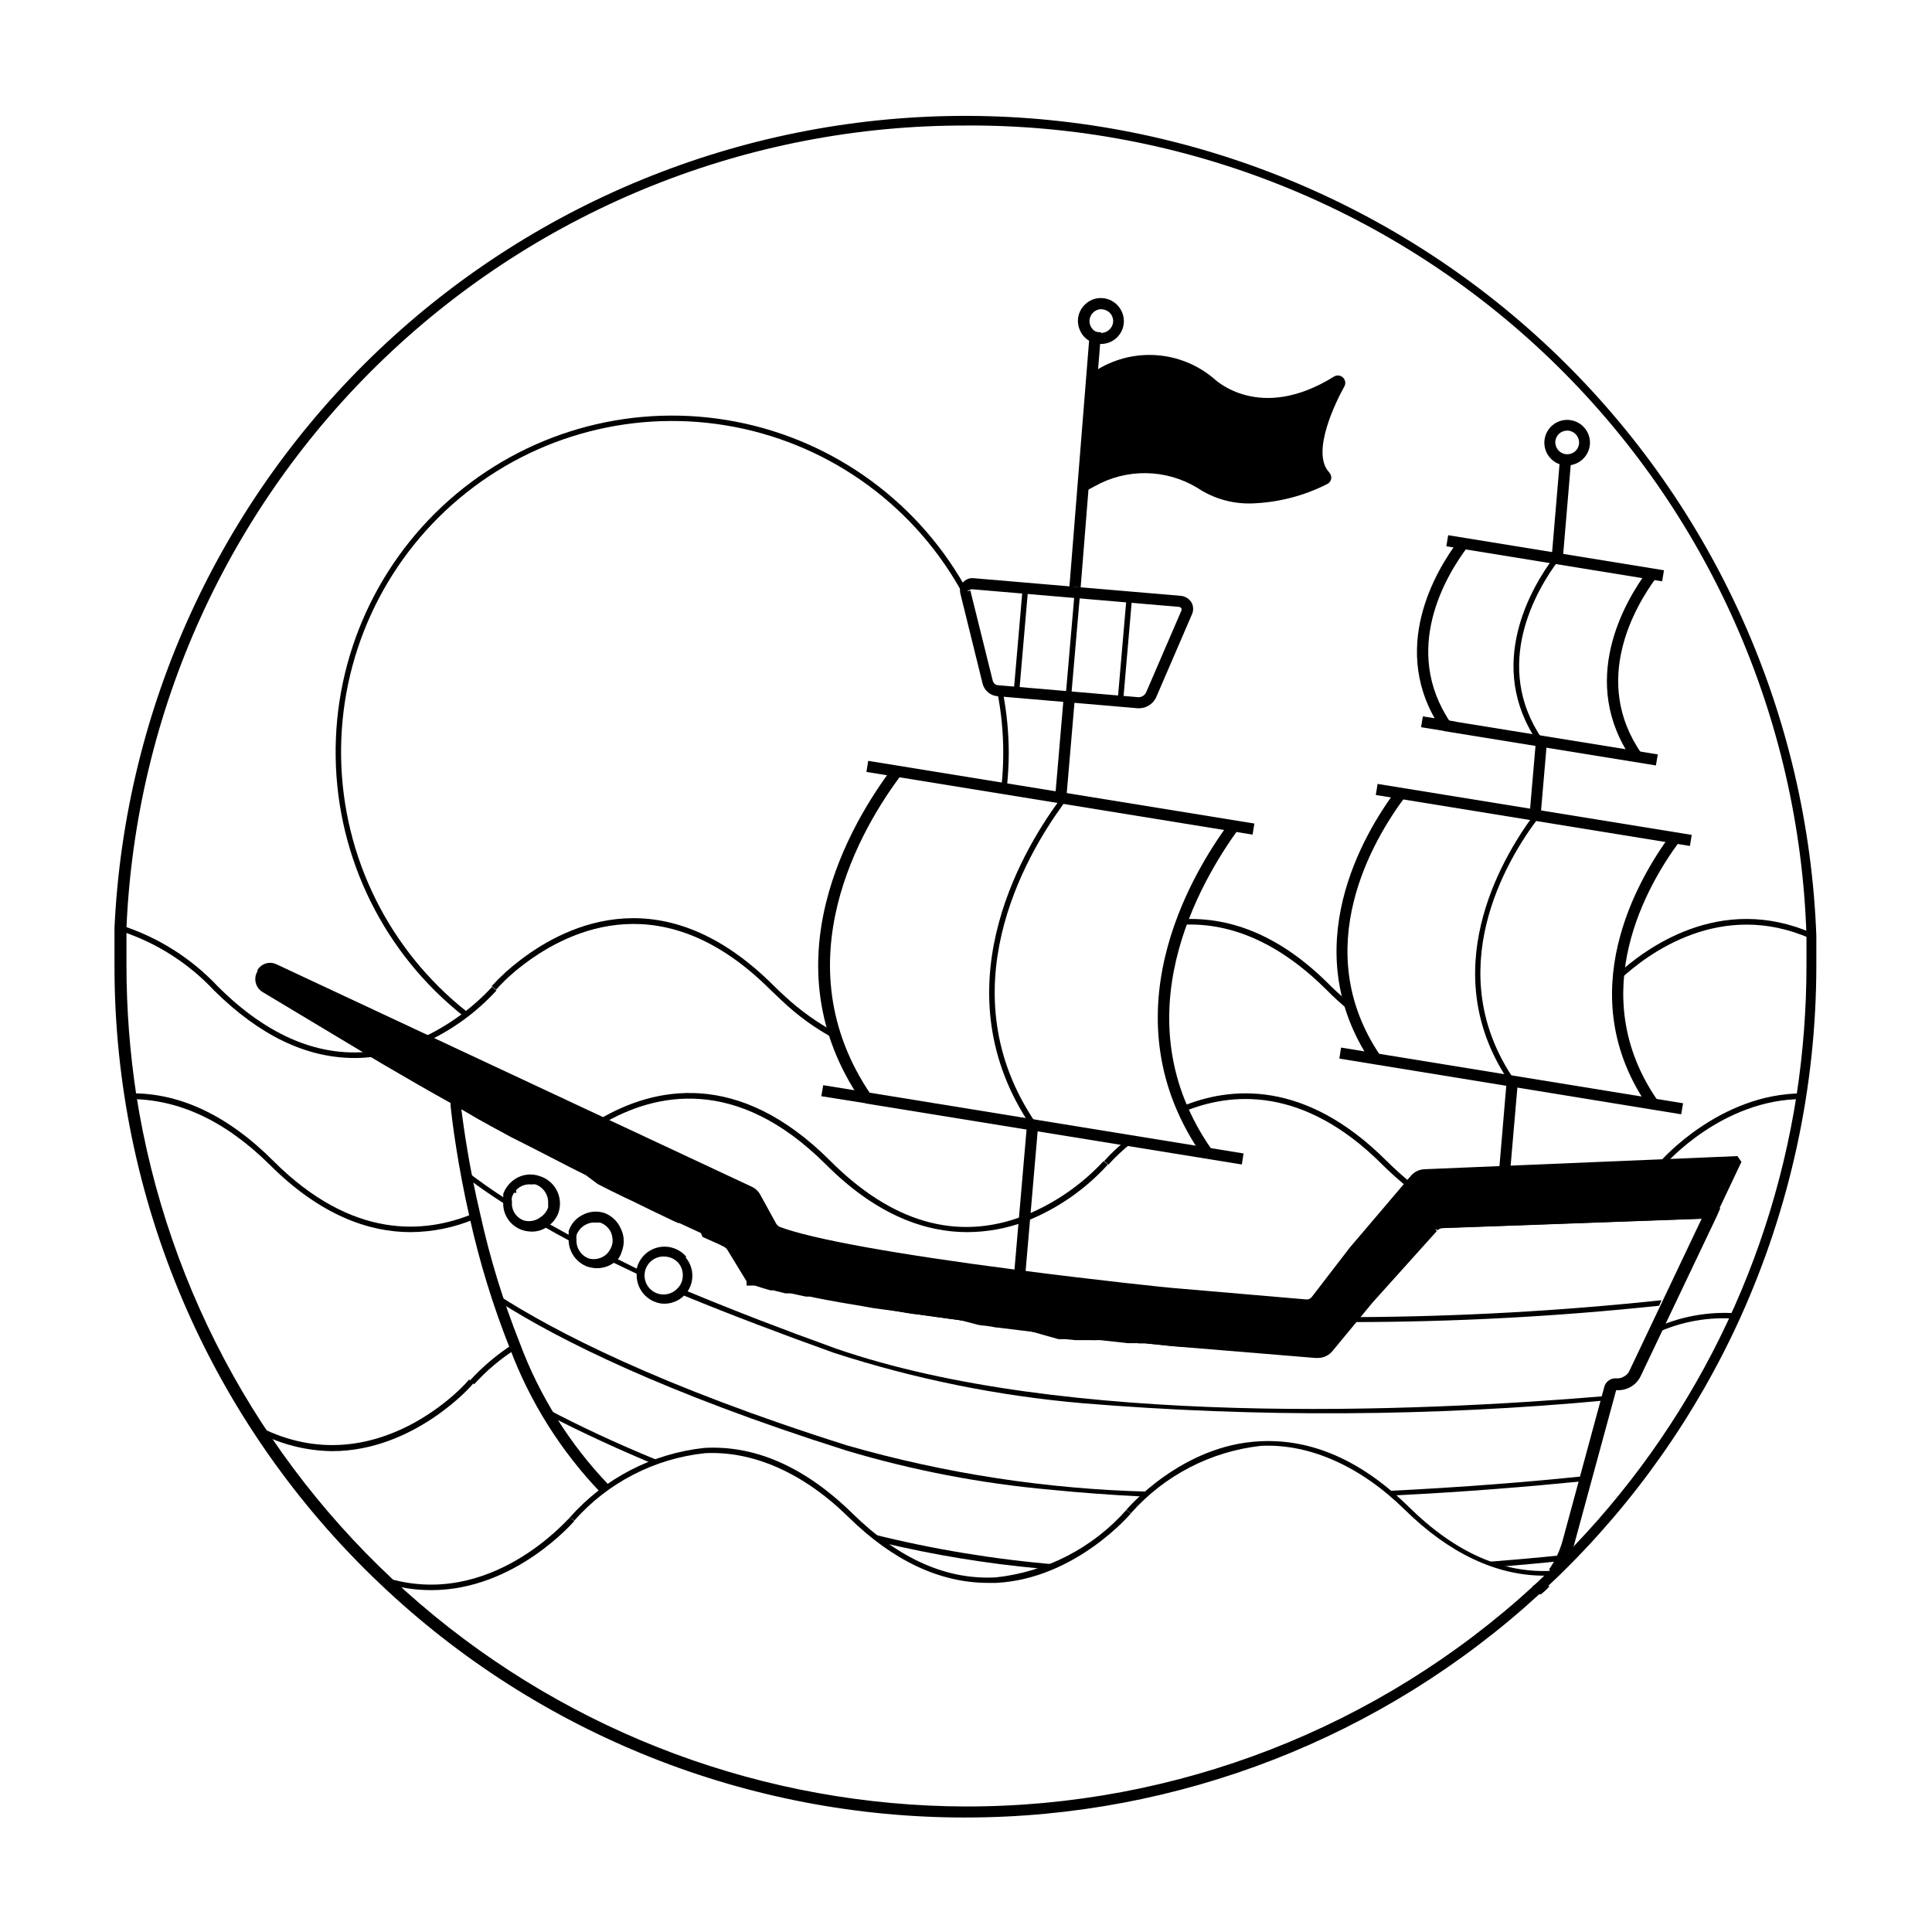 <?xml version="1.0" encoding="UTF-8"?>
<!-- Uploaded to: SVG Repo, www.svgrepo.com, Generator: SVG Repo Mixer Tools -->
<svg fill="#000000" width="800px" height="800px" version="1.1" viewBox="144 144 512 512" xmlns="http://www.w3.org/2000/svg">
 <g>
  <path d="m603.79 451.99-6.398 13.5-15.113 0.555-55.723 2.016h-0.605c-0.762 0.078-1.473 0.418-2.012 0.957l-0.301 0.301-16.98 18.844-10.578 12.848h-0.004c-0.809 0.961-2.019 1.484-3.273 1.41l-37.887-3.273-7.356-0.754h-14.16l-4.281-0.504-2.57-0.301h-1.762l-15.113-1.863h-1.863l-2.367-0.352v-0.004c-0.797-0.051-1.59-0.148-2.371-0.305l-16.523-4.383-6.551-1.008-2.316-0.352-4.684-0.805-6.297-1.059-4.031-0.754-3.727-0.707-1.918-0.355-3.223-0.707h-1.109l-3.176-0.805-2.57-0.707-2.367-1.105-1.109-0.402-0.605-1.008-4.383-7.508-0.605-1.059-1.211-0.555h-0.352l-0.605-0.301-3.324-1.512-1.109-0.504-2.168-1.008-1.16-0.555-1.258-0.555-1.562-0.754-2.359-1.109-1.059-0.504-1.109-0.555-2.316-1.059-1.16-0.605-5.039-2.418-1.309-0.605-2.469-1.211-5.039-2.57-2.672-1.309-5.039-2.469-1.258-0.656-5.039-2.672-9.02-4.734-4.785-2.57-0.453-0.25-3.477-1.914-7.102-4.125c-6.144-3.426-12.344-7.004-18.59-10.68l-31.188-18.844h0.004c-0.578-0.344-0.992-0.906-1.156-1.559-0.16-0.652-0.051-1.344 0.297-1.918v-0.352c0.672-1.07 2.027-1.477 3.176-0.957l125.95 58.996c0.707 0.324 1.293 0.871 1.66 1.559l4.18 7.609h0.004c0.383 0.703 1.012 1.238 1.762 1.512 10.68 4.031 39.246 8.363 63.68 11.539 21.664 2.769 40.305 4.684 40.305 4.684l35.82 3.074h0.004c1.055 0.102 2.09-0.359 2.719-1.211l10.078-13.098 16.07-18.895c0.688-0.793 1.672-1.27 2.723-1.309l20.809-0.906 45.746-2.016 15.113-0.656 0.203 0.152z"/>
  <path d="m493.1 503.88h-0.453l-37.836-3.121-7.406-0.754h-1.613l-5.488-0.91h-2.215l-3.68-0.453h-1.211l-4.434-0.555-2.57-0.301h-1.812l-15.113-1.863-1.863-0.25-2.371-0.91-2.316-0.301-16.523-2.266h-0.352l-5.996-1.012-2.418-0.504c-1.562 0-3.176-0.504-4.684-0.754l-6.297-1.059-4.031-0.754-9.219-1.965-0.004-0.004c-0.367 0.043-0.742 0.043-1.109 0l-3.176-0.805-2.871-0.805-2.168-0.754-1.109-0.402h-0.555l-0.805-1.461-4.684-7.707v-0.352l-0.855-0.352v-1.512l-0.605 1.309-9.621-4.434-1.613-0.754h-0.301l-1.461-0.656-5.894-2.82-5.039-2.469-1.309-0.605-3.727-1.812-3.879-1.965-3.176-2.375-4.231-2.117-6.449-3.324-9.07-4.637-3.629-1.965-1.16-0.605 0.402-1.461-0.656 1.309-3.68-2.016-6.797-3.977c-6.348-3.527-12.645-7.152-18.641-10.68l-31.738-19.043c-0.914-0.547-1.57-1.438-1.816-2.469-0.254-1.031-0.094-2.117 0.457-3.023v-0.355c1.043-1.719 3.219-2.371 5.035-1.508l125.95 58.945c0.992 0.465 1.809 1.242 2.316 2.215l4.18 7.609h0.004c0.234 0.383 0.59 0.684 1.008 0.855 8.516 3.176 30.23 7.152 63.379 11.438 21.41 2.769 39.902 4.684 40.305 4.684l35.77 3.074c0.566 0.047 1.117-0.203 1.461-0.656l10.078-13.098 16.121-18.941v-0.004c0.938-1.125 2.316-1.785 3.777-1.812l82.828-3.477 1.059 1.562-0.402 0.805-6.699 14.156h-0.855l-71.137 2.57h-0.004c-0.527-0.004-1.031 0.195-1.414 0.555l-1.309-0.754 1.109 0.957-17.031 18.941-10.578 12.797c-0.984 1.246-2.496 1.957-4.082 1.914zm-138.95-20.402 8.816 1.863 10.227 1.816 4.684 0.754 2.316 0.352 6.246 0.957h0.301c5.441 0.805 11.035 1.562 16.523 2.266l2.117 0.301 2.57 0.352h1.914l15.113 1.863h1.812l2.418 0.301 4.434 0.504h1.309l3.727 0.402h2.168l5.039 0.605h1.562l7.406 0.805 37.836 3.223 0.008 0.012c0.762 0.07 1.516-0.23 2.016-0.809l11.082-11.84 17.078-18.895 0.004 0.004c0.121-0.148 0.254-0.281 0.402-0.406 0.777-0.723 1.766-1.18 2.82-1.309h0.453l69.93-2.519 5.039-10.781-79.5 3.477h-0.004c-0.648 0.055-1.254 0.34-1.711 0.805l-16.07 18.895-10.078 13.047v0.004c-0.965 1.25-2.508 1.918-4.082 1.762l-35.82-3.074s-18.742-1.914-40.305-4.684c-33.605-4.383-55.418-8.312-64.035-11.637v-0.004c-1.059-0.414-1.945-1.18-2.516-2.164l-4.18-7.609h-0.004c-0.23-0.414-0.582-0.746-1.008-0.957l-125.95-58.945c-0.457-0.223-1.012-0.047-1.258 0.402v0.355c-0.078 0.246-0.078 0.508 0 0.754 0.055 0.27 0.219 0.508 0.453 0.656l31.188 18.844-0.504 1.461 0.754-1.309c5.996 3.578 12.242 7.152 18.539 10.68l7.055 3.879 3.477 1.863 0.555 0.301 1.059 0.555 3.629 1.965 9.02 4.734 6.449 3.273 4.231 2.168 3.324 1.664 3.828 1.914 3.727 1.812 1.258 0.656 9.574 4.586 1.109 0.555h0.25l1.512 0.707h0.352l1.41 0.656 11.738 5.34 1.059 1.965 4.535 7.957h0.555l2.066 0.707 2.519 0.707 3.324 0.855h1.109z"/>
  <path d="m556.93 561.57-2.418-1.664c1.617-2.297 2.824-4.852 3.578-7.555l11.133-41.059v-0.004c0.469-1.277 1.719-2.098 3.074-2.016 0.742 0.074 1.488-0.102 2.117-0.504 0.629-0.328 1.125-0.859 1.41-1.512l19.145-40.305-68.57 2.469h-1.309l-0.402 0.25-16.879 18.793-10.578 12.848v0.004c-0.73 0.926-1.766 1.57-2.922 1.812-0.352 0.051-0.707 0.051-1.059 0h-0.453l-37.988-2.367-7.406-0.805h-4.535l-7.305-0.805h-0.906v-0.004c-0.469 0.047-0.941 0.047-1.41 0h-4.281l-2.621-0.25h-1.812l-11.285-3.176-5.644-0.707-2.57-0.25-2.367-0.301-16.473-2.266-3.879-0.605-6.754-0.91-2.82-0.504-6.297-1.059-4.082-0.754-2.066-0.402-1.664-0.352h-1.059l-2.367-0.504-1.715-0.352h-1.359l-3.223-0.805h-0.754l-2.066-0.605-0.906-0.301-1.16-0.352h-2.168v-1.109l-5.039-8.262 0.004-0.008c-0.293-0.477-0.738-0.848-1.258-1.055l-1.008-0.504-3.273-1.461-1.109-0.504-0.707-1.664-1.41-0.656h-0.555l-0.656-0.301-1.762-0.855-1.109-0.504-2.016-0.906-1.059-0.555-1.109-0.504-0.398-0.656-1.41-0.656-3.074-1.512-3.176-1.512-0.453-0.25-0.906-0.453-2.418-1.16-5.594-2.769-2.215-1.109-1.762-0.906-3.125-1.613-9.117-4.684-6.652-3.227-4.785-2.621-0.004 0.004c-0.18-0.055-0.352-0.137-0.5-0.254l-3.43-2.164-4.535-2.469c0.656 5.039 2.066 15.367 5.039 27.961 2.562 11.648 6.07 23.074 10.48 34.156 5.207 13.984 13.211 26.758 23.527 37.535l-2.066 2.117c-10.566-11.008-18.777-24.055-24.129-38.34-4.465-11.234-8.02-22.809-10.633-34.613-3.176-13.906-4.586-25.191-5.039-29.473v-1.613l-0.453-2.973 2.922 1.613 6.75 3.727 3.477 1.863 0.504 0.301 4.734 2.519 6.348 3.324 9.07 4.684 3.176 1.613 1.715 0.906 2.266 1.059 5.543 2.82 2.418 1.16 0.855 0.402h0.504l3.125 1.512 2.418 1.211 0.656 0.301 1.461 0.707 0.754 0.352 1.059 0.504 1.16 0.555 1.812 0.805h0.25l1.008 0.453 1.715 0.855 0.754 0.352h0.453l1.461 0.656 0.656 0.301 1.059 0.504 3.375 1.512h0.855v0.008c1.066 0.453 1.965 1.23 2.57 2.215l4.734 9.223h0.707l0.805 0.301h0.855l1.965 0.555h0.754l3.176 0.805 1.41 0.352 1.613 0.352 2.316 0.504h1.008l1.715 0.352 2.016 0.402 4.031 0.707 6.246 1.109 2.82 0.453 6.902 1.059 3.828 0.605c5.441 0.805 10.984 1.562 16.523 2.266 0.754 0 1.562 0 2.316 0.301l2.367 0.352 5.691 0.707 11.285 1.41h4.383l1.914 0.25h4.785l7.203 0.805h1.863l0.012 0.008c0.352-0.02 0.707-0.02 1.059 0h1.613c4.535 0.555 7.305 0.805 7.305 0.805l37.988 3.223h0.605l-0.004 0.004c0.465-0.078 0.879-0.332 1.16-0.707l10.98-10.379 17.027-18.895 0.504-0.453 0.004 0.004c0.23-0.215 0.484-0.398 0.754-0.555 0.367-0.227 0.754-0.41 1.16-0.555h1.359l73.305-2.621-0.957 2.215-20.152 42.32v0.004c-0.566 1.211-1.5 2.215-2.672 2.871-1.16 0.664-2.492 0.961-3.828 0.855l-11.133 40.91c-0.906 2.984-2.336 5.785-4.234 8.262z"/>
  <path d="m552.15 566.61-1.41-2.57 0.707 1.258-1.211-0.754v-0.352h0.301c0.582-0.422 1.105-0.914 1.562-1.461l2.519 1.664-0.402 0.453v-0.004c-0.52 0.539-1.074 1.047-1.664 1.512z"/>
  <path d="m373.61 348.57 0.477-2.934 102.34 16.613-0.477 2.934z"/>
  <path d="m473.1 452.6-99.703-16.172v-0.051l-11.738-1.867 0.504-2.922 14.355 2.32 97.035 15.77z"/>
  <path d="m494.96 270.17c0.129 0.094 0.203 0.242 0.203 0.402 0 0.156-0.074 0.309-0.203 0.402-3.426 1.715-20.453 9.574-32.797 1.109-4.305-2.644-9.238-4.082-14.289-4.172-5.051-0.09-10.031 1.176-14.426 3.668h-0.352l2.871-28.816-0.004-0.004c4.398-2.574 9.484-3.742 14.566-3.336 5.082 0.406 9.918 2.363 13.852 5.606 0 0 12.746 12.898 33.754 0 0.191-0.109 0.434-0.082 0.594 0.066 0.164 0.152 0.207 0.391 0.113 0.59-2.773 4.887-9.371 18.59-3.883 24.484z"/>
  <path d="m475.57 277.42c-5.066 0.121-10.043-1.32-14.258-4.133-4.082-2.473-8.746-3.816-13.516-3.894-4.773-0.082-9.48 1.109-13.641 3.441l-2.82 1.512 3.223-32.242 0.656-0.402c4.68-2.746 10.09-3.988 15.496-3.555 5.406 0.434 10.551 2.516 14.734 5.973 0.605 0.555 12.344 11.941 32.043-0.301l-0.004-0.004c0.762-0.484 1.754-0.391 2.41 0.227 0.656 0.621 0.805 1.609 0.363 2.394-2.215 3.981-8.918 17.48-4.031 22.723 0.445 0.473 0.648 1.121 0.555 1.762-0.125 0.594-0.516 1.094-1.059 1.359-6.258 3.176-13.141 4.93-20.152 5.141zm-27.355-11.082v-0.004c5.269-0.051 10.43 1.531 14.762 4.535 10.68 7.305 25.191 1.562 30.23-0.656-3.93-5.844 0-15.922 2.82-22.219-20.152 10.629-32.547-1.613-32.695-1.715l-0.004 0.004c-3.586-2.992-7.992-4.832-12.641-5.269-4.648-0.441-9.324 0.535-13.406 2.801l-2.57 25.191c4.242-1.785 8.801-2.691 13.402-2.672z"/>
  <path d="m423.53 356.36 2.379-27.859 2.961 0.254-2.379 27.859z"/>
  <path d="m427.41 299.44 5.41-67.609 2.973 0.238-5.41 67.609z"/>
  <path d="m412.72 481.92 3.473-40.258 2.961 0.254-3.473 40.258z"/>
  <path d="m435.87 235.15h-0.605c-1.629-0.133-3.133-0.914-4.184-2.168-1.012-1.246-1.516-2.828-1.41-4.434 0.148-1.609 0.926-3.094 2.168-4.129 1.223-1.055 2.824-1.562 4.434-1.41 3.34 0.316 5.805 3.254 5.543 6.598-0.262 3.102-2.832 5.5-5.945 5.543zm0-9.219c-1.625 0.016-2.969 1.254-3.125 2.871-0.086 0.828 0.168 1.656 0.695 2.301 0.531 0.645 1.297 1.047 2.125 1.125 1.73 0.117 3.242-1.148 3.426-2.871 0.07-0.832-0.191-1.652-0.73-2.285-0.539-0.637-1.312-1.027-2.141-1.09z"/>
  <path d="m559.3 267.34h-0.555c-2.426-0.23-4.477-1.895-5.199-4.219-0.727-2.328 0.016-4.859 1.883-6.43 1.867-1.566 4.492-1.859 6.656-0.742 2.168 1.113 3.449 3.422 3.258 5.852-0.285 3.129-2.902 5.527-6.043 5.539zm0-9.219c-1.633-0.004-2.992 1.246-3.125 2.871-0.117 1.719 1.156 3.219 2.871 3.375 0.836 0.086 1.672-0.172 2.316-0.711 0.648-0.543 1.047-1.32 1.109-2.16 0.117-1.715-1.156-3.215-2.871-3.375z"/>
  <path d="m445.89 331.73-37.535-3.223h0.004c-1.934-0.148-3.547-1.535-3.981-3.426l-5.894-23.879c-0.23-1.02 0.039-2.086 0.727-2.875 0.688-0.785 1.707-1.195 2.75-1.105l55.016 4.684c1.172 0.125 2.219 0.797 2.82 1.812 0.527 1.027 0.527 2.25 0 3.277l-9.32 21.613c-0.84 2.004-2.871 3.242-5.039 3.074zm-5.039-3.375 4.734 0.402 0.004 0.004c0.926 0.059 1.789-0.465 2.164-1.312l9.32-21.613h0.004c0.105-0.188 0.105-0.418 0-0.605-0.133-0.215-0.355-0.363-0.605-0.402l-55.016-4.684-1.762 0.707 1.461-0.352 5.941 23.926c0.168 0.633 0.711 1.098 1.359 1.16z"/>
  <path d="m426.41 328.54 2.379-27.559 1.457 0.125-2.379 27.559z"/>
  <path d="m412.64 327.34 2.379-27.559 1.457 0.125-2.379 27.559z"/>
  <path d="m440.18 329.75 2.379-27.559 1.457 0.125-2.379 27.559z"/>
  <path d="m372.29 435.77c-25.191-36.676-2.57-73.961 8.211-88.266l2.367 1.812c-10.375 13.805-31.988 49.676-8.059 84.789z"/>
  <path d="m462.72 450.38c-25.594-36.578-3.527-74.059 7.152-88.469l2.367 1.762c-10.078 13.906-31.59 50.027-7.106 84.992z"/>
  <path d="m417.28 442.52c-24.184-35.668-2.973-72.195 7.305-86.203h0.004c0.203-0.355 0.441-0.691 0.703-1.004l1.109 0.957-0.656 0.906c-10.078 13.805-30.934 49.625-7.254 84.438v0.402z"/>
  <path d="m508.6 354.68 0.477-2.934 83.25 13.512-0.477 2.934z"/>
  <path d="m589.53 439.3-81.312-13.25-9.273-1.512 0.453-2.922 11.992 1.965 78.645 12.797z"/>
  <path d="m507.36 425.44c-20.152-29.977-2.066-60.457 6.699-72.094l2.367 1.762c-8.414 11.184-25.895 40.305-6.602 68.668z"/>
  <path d="m580.92 437.43c-20.906-29.875-2.871-60.457 5.844-72.246l2.367 1.762c-8.363 11.234-25.594 40.305-5.793 68.77z"/>
  <path d="m544.19 431.03c-20.152-29.223-2.418-59.297 6.144-70.887l1.41 0.555c-8.711 11.387-26.094 40.812-6.394 69.527z"/>
  <path d="m527.3 288.77 0.477-2.934 57.188 9.293-0.477 2.934z"/>
  <path d="m582.83 346.85-56.277-9.121v-0.051l-5.945-0.957 0.453-2.871 8.668 1.359v0.051l53.605 8.668z"/>
  <path d="m525.95 337.17c-14.156-20.859-1.461-41.969 4.637-50.027l2.367 1.762c-5.742 7.609-17.633 27.305-4.535 46.602z"/>
  <path d="m576.63 345.39c-14.559-20.758-2.066-41.969 3.981-50.129l2.367 1.762c-5.644 7.609-17.383 27.457-3.93 46.703z"/>
  <path d="m551.9 341.3-0.352-0.555c-14.055-20.402-1.664-41.211 4.332-49.172v-0.301l1.16 0.906v0.301c-5.793 7.707-17.785 27.809-4.281 47.457l0.25 0.402z"/>
  <path d="m552.25 360.5-2.922-0.301 1.711-19.902 2.922 0.254z"/>
  <path d="m544.19 454.56-2.922-0.305 2.016-23.777 2.973 0.148z"/>
  <path d="m555.19 291.91 2.211-26.207 2.961 0.25-2.211 26.207z"/>
  <path d="m400 625.66c-57.77 0.086-113.36-22.066-155.23-61.871-22.262-21.074-39.992-46.469-52.102-74.629-12.109-28.164-18.348-58.5-18.328-89.156v-10.078c2.703-58.156 27.777-113.02 69.98-153.12 42.203-40.105 98.27-62.352 156.49-62.094 58.219 0.262 114.09 23.008 155.93 63.488 41.844 40.48 66.426 95.562 68.609 153.74v8.062c-0.031 32.145-6.902 63.914-20.152 93.203-11.648 25.68-28.02 48.941-48.266 68.57l-2.769 2.621v-0.004c-0.105 0.16-0.242 0.297-0.402 0.402l-1.359 1.258-0.504 0.453v0.004c-41.449 38.023-95.648 59.129-151.9 59.148zm0-448.39c-57.367-0.133-112.56 21.93-154.03 61.566s-66 93.777-68.457 151.09v10.078c0.016 11.469 0.891 22.918 2.621 34.258 8.223 52.438 34.883 100.23 75.184 134.77 40.297 34.547 91.598 53.586 144.68 53.703 55.707 0.062 109.4-20.812 150.44-58.492l0.301-0.301c0.555-0.453 1.059-0.957 1.562-1.461l2.719-2.621v-0.004c34.797-33.66 57.652-77.762 65.094-125.6 1.73-11.34 2.606-22.789 2.621-34.258v-7.961c-1.801-57.773-26.094-112.55-67.699-152.68-41.605-40.121-97.238-62.402-155.04-62.098z"/>
  <path d="m258.33 565.4c-4.324 0.008-8.625-0.652-12.746-1.965l0.453-1.41c28.012 8.867 48.816-15.922 49.02-15.922l1.16 0.957s-15.621 18.34-37.887 18.34z"/>
  <path d="m405.84 563.48c-12.695 0-25.191-5.844-36.98-17.434-11.789-11.586-25.191-17.633-38.137-16.93v0.004c-13.324 1.441-25.633 7.801-34.512 17.836l-1.16-0.859c9.164-10.359 21.867-16.918 35.621-18.387 13.453-0.754 26.652 5.039 39.195 17.332 12.543 12.293 25.191 17.684 38.09 16.977h-0.004c13.348-1.453 25.668-7.832 34.562-17.887l1.16 0.957s-14.559 17.281-35.621 18.391z"/>
  <path d="m553.26 561.57c-12.645 0-25.191-5.894-36.93-17.434-11.738-11.539-25.191-17.582-38.137-16.977-13.328 1.473-25.629 7.848-34.512 17.887l-1.16-0.957s14.562-17.281 35.57-18.141c13.453-0.656 26.703 5.039 39.246 17.383 12.543 12.344 25.191 17.734 38.34 16.93h0.504v1.461h-0.707z"/>
  <path d="m232.03 528.57c-6.906-0.09-13.691-1.816-19.797-5.039l0.656-1.309c30.984 15.617 55.418-12.344 55.418-12.645l1.16 0.957c-0.004 0.301-15.57 18.035-37.438 18.035z"/>
  <path d="m269.66 510.84-1.16-0.957c3.367-3.684 7.191-6.918 11.387-9.621l0.805 1.258c-4.078 2.598-7.789 5.731-11.031 9.32z"/>
  <path d="m582.88 497.29-0.301-0.656-0.555-0.555h0.25c6.875-3.199 14.453-4.586 22.016-4.031v1.461c-7.344-0.621-14.723 0.68-21.41 3.781z"/>
  <path d="m252.84 470.53c-10.934 0-23.832-4.332-37.383-17.887-11.941-11.785-24.285-17.379-37.129-17.379v-1.512c13.098-0.25 25.945 5.742 38.09 17.887 21.059 21.059 40.305 19.246 52.949 14.008l0.555 1.359-0.004-0.004c-5.402 2.289-11.207 3.488-17.078 3.527z"/>
  <path d="m280.8 460.81v-0.707h-0.754l0.754-0.754v0.703l0.707 0.051h-0.707z"/>
  <path d="m400.35 470.53c-10.832 0-23.781-4.231-37.434-17.887-23.781-23.781-45.344-18.992-59.297-10.781l-0.754-1.258c14.359-8.465 36.676-13.453 61.113 10.984 16.371 16.422 33.602 21.359 51.133 14.711 8.125-3.211 15.422-8.203 21.359-14.613l1.109 0.957v0.004c-6.059 6.66-13.578 11.836-21.965 15.113-4.887 1.809-10.055 2.746-15.266 2.769z"/>
  <path d="m517.34 458.89c-2.426-1.941-4.746-4.012-6.953-6.199-21.008-21.059-40.305-19.246-52.75-14.055l-0.555-1.359c12.848-5.391 32.746-7.254 54.359 14.359h0.004c2.156 2.148 4.426 4.184 6.801 6.094z"/>
  <path d="m584.85 453.05-1.109-0.957c0-0.25 0.352-0.352 0.352-0.402l1.16 0.957z"/>
  <path d="m437.73 452.65-1.109-0.957v-0.004c1.957-2.176 4.098-4.18 6.398-5.992l0.906 1.16v-0.004c-2.219 1.762-4.289 3.699-6.195 5.797z"/>
  <path d="m585.2 452.65-1.109-0.957c0-0.004 15.57-17.938 37.586-17.938v1.512c-21.363 0-36.324 17.23-36.477 17.383z"/>
  <path d="m256.87 420.15-0.605-1.309v-0.004c6.84-3.234 12.996-7.75 18.137-13.301l1.16 0.957c-5.262 5.75-11.617 10.391-18.691 13.656z"/>
  <path d="m237.97 424.38c-12.848 0-25.191-5.996-37.23-17.887-6.832-7.309-15.414-12.754-24.938-15.816l0.402-1.41v-0.004c9.746 3.141 18.535 8.707 25.543 16.176 13.352 13.301 27.355 19.094 41.664 17.078v1.461c-1.801 0.273-3.621 0.41-5.441 0.402z"/>
  <path d="m365.44 419.24h-0.352c-5.066-2.723-9.742-6.109-13.906-10.074l-2.973-2.82c-28.012-28.012-53-16.223-65.496-6.699v-0.004c-2.633 1.969-5.066 4.195-7.254 6.652l-1.16-0.957c2.285-2.516 4.797-4.809 7.508-6.852 12.797-9.824 38.543-22.016 67.309 6.801 0.957 0.957 1.965 1.914 2.922 2.769 4.098 3.797 8.672 7.051 13.605 9.676l-0.301 0.605z"/>
  <path d="m501.57 411.79c-2.047-1.652-4-3.418-5.844-5.293-12.293-12.293-25.191-18.137-38.492-17.434v-1.461c13.703-0.754 27.004 5.039 39.551 17.836v0.004c1.844 1.773 3.777 3.457 5.793 5.035z"/>
  <path d="m573.46 403.43-1.008-1.109c7.457-6.902 27.406-21.766 51.891-10.984l-0.605 1.359c-23.676-10.426-43.074 4.031-50.277 10.734z"/>
  <path d="m410.78 353.09h-1.461c0.988-8.547 0.648-17.199-1.008-25.645h1.461c1.039 5.379 1.562 10.844 1.562 16.324-0.023 3.113-0.207 6.227-0.555 9.32z"/>
  <path d="m266.99 413.4c-21.113-16.602-33.617-41.84-34.035-68.695-0.422-26.859 11.285-52.473 31.867-69.73 20.586-17.258 47.852-24.32 74.223-19.219 26.371 5.098 49.039 21.812 61.707 45.496l-1.309 0.656c-12.465-23.297-34.766-39.738-60.707-44.75-25.941-5.012-52.762 1.938-73.004 18.918-20.246 16.98-31.754 42.18-31.336 68.598 0.422 26.422 12.727 51.242 33.5 67.57z"/>
  <path d="m448.41 539.3c-27.047-0.672-53.898-4.785-79.902-12.242-49.625-15.668-77.586-30.23-92.449-39.801l-0.805-0.504 0.656 1.965 0.754 0.504c15.113 9.621 43.125 23.832 91.492 39.145l-0.004 0.004c17.707 5.297 35.902 8.793 54.312 10.426 8.062 0.805 16.273 1.41 24.535 1.812z"/>
  <path d="m513.2 540.31c18.941-0.906 36.223-2.367 50.383-3.777h1.609v-1.363h-1.109c-14.41 1.512-32.395 2.973-52.043 3.93z"/>
  <path d="m325.89 477.08c-1.836-2.195-4.754-3.16-7.539-2.5-2.781 0.66-4.953 2.836-5.609 5.621-0.023 0.371-0.023 0.742 0 1.109-0.328 4.062 2.606 7.664 6.652 8.164 2.227 0.191 4.426-0.621 5.992-2.219 0.25-0.301 0.555-0.605 0.754-0.906h0.004c1.945-2.789 1.758-6.539-0.453-9.117zm-2.215 8.211c-1.156 1.355-2.941 1.996-4.695 1.688-1.754-0.305-3.219-1.516-3.848-3.18-0.629-1.664-0.332-3.539 0.781-4.93 1.109-1.391 2.875-2.09 4.637-1.84 1.27 0.137 2.441 0.746 3.277 1.711 0.828 1.02 1.223 2.32 1.105 3.629-0.055 1.094-0.504 2.129-1.258 2.922z"/>
  <path d="m569.58 515.12c-46.09 4.297-92.465 4.547-138.6 0.758-22.418-1.941-44.543-6.418-65.949-13.352-14.055-5.039-27.355-10.078-39.598-15.113l-1.012-0.605 0.504-1.16 1.41 0.605c12.09 5.039 25.191 10.078 39.145 15.113 60.457 20.906 153.71 16.879 204.75 12.543z"/>
  <path d="m308.51 469.57c-0.82-1.863-2.34-3.328-4.234-4.082-1.887-0.648-3.961-0.504-5.742 0.406-1.82 0.852-3.207 2.418-3.828 4.332v0.605c-0.051 0.398-0.051 0.805 0 1.207-0.219 3.391 1.836 6.516 5.039 7.66 0.559 0.16 1.133 0.277 1.711 0.352 2.035 0.199 4.062-0.418 5.644-1.715 0.32-0.266 0.609-0.57 0.855-0.906 0.391-0.566 0.68-1.195 0.855-1.863 0.742-1.953 0.633-4.129-0.301-5.996zm-8.414 7.961c-2.106-0.758-3.457-2.809-3.324-5.039-0.043-0.383-0.043-0.773 0-1.156 0.441-1.234 1.344-2.246 2.516-2.824 0.801-0.434 1.719-0.609 2.621-0.504 0.387-0.043 0.773-0.043 1.16 0 1.23 0.441 2.242 1.348 2.82 2.519 0.344 0.812 0.5 1.691 0.453 2.57-0.031 0.395-0.113 0.785-0.25 1.16-0.289 0.824-0.773 1.566-1.41 2.164-1.254 1.105-2.969 1.523-4.586 1.109z"/>
  <path d="m286.99 455.67c-1.883-0.664-3.953-0.539-5.742 0.355-1.793 0.902-3.18 2.449-3.879 4.332v0.605 1.41c-0.266 3.391 1.812 6.527 5.039 7.606 0.535 0.195 1.094 0.312 1.66 0.355 1.656 0.211 3.332-0.16 4.738-1.059 0.391-0.258 0.762-0.543 1.109-0.859 0.965-0.836 1.691-1.914 2.113-3.121 0.629-1.945 0.449-4.059-0.496-5.871-0.949-1.809-2.586-3.16-4.543-3.754zm-4.082 11.789h0.004c-2.133-0.699-3.481-2.805-3.227-5.035-0.094-0.398-0.094-0.812 0-1.211 0.43-1.25 1.336-2.281 2.519-2.871 0.812-0.398 1.723-0.555 2.621-0.453 0.367-0.051 0.742-0.051 1.109 0 2.102 0.754 3.457 2.805 3.324 5.039 0.023 0.352 0.023 0.703 0 1.055-0.371 1.086-1.102 2.008-2.066 2.621-1.223 0.922-2.797 1.238-4.281 0.855z"/>
  <path d="m295.76 471.79-0.605 1.16-1.008-0.555c-1.914-1.008-3.777-2.016-5.644-3.125l-1.008-0.555 0.605-1.16 1.512 0.855 4.734 2.621z"/>
  <path d="m267.25 454.11 0.957 0.707c2.621 2.016 5.594 4.133 8.918 6.297l1.461 0.957-0.656 1.059-1.008-0.605c-3.074-1.965-5.894-3.93-8.363-5.793v-0.004c-0.391-0.258-0.762-0.543-1.109-0.855z"/>
  <path d="m314.35 480.86-0.555 1.211-1.059-0.504-5.996-2.871-1.059-0.504 0.605-1.211 1.41 0.707 5.039 2.519z"/>
  <path d="m583.69 490.03c-27.062 2.867-54.254 4.316-81.465 4.336h-1.16v-1.312h2.168c27.078-0.125 54.133-1.621 81.062-4.484z"/>
  <path d="m541.87 559.15c5.441-0.453 10.578-0.906 15.113-1.41h1.711l0.004-1.562h-1.16c-5.793 0.605-12.191 1.16-19.043 1.715"/>
  <path d="m377.98 552.86c13.645 3.242 27.5 5.516 41.465 6.801h1.812l2.519-1.059c-16.344-1.363-32.551-4.043-48.465-8.012z"/>
  <path d="m318.28 530.99c-10.934-4.484-20.859-9.117-29.676-13.805l-0.656-0.352 0.605 1.008 0.656 1.16 0.605 0.301c8.062 4.164 16.961 8.297 26.703 12.395"/>
 </g>
</svg>